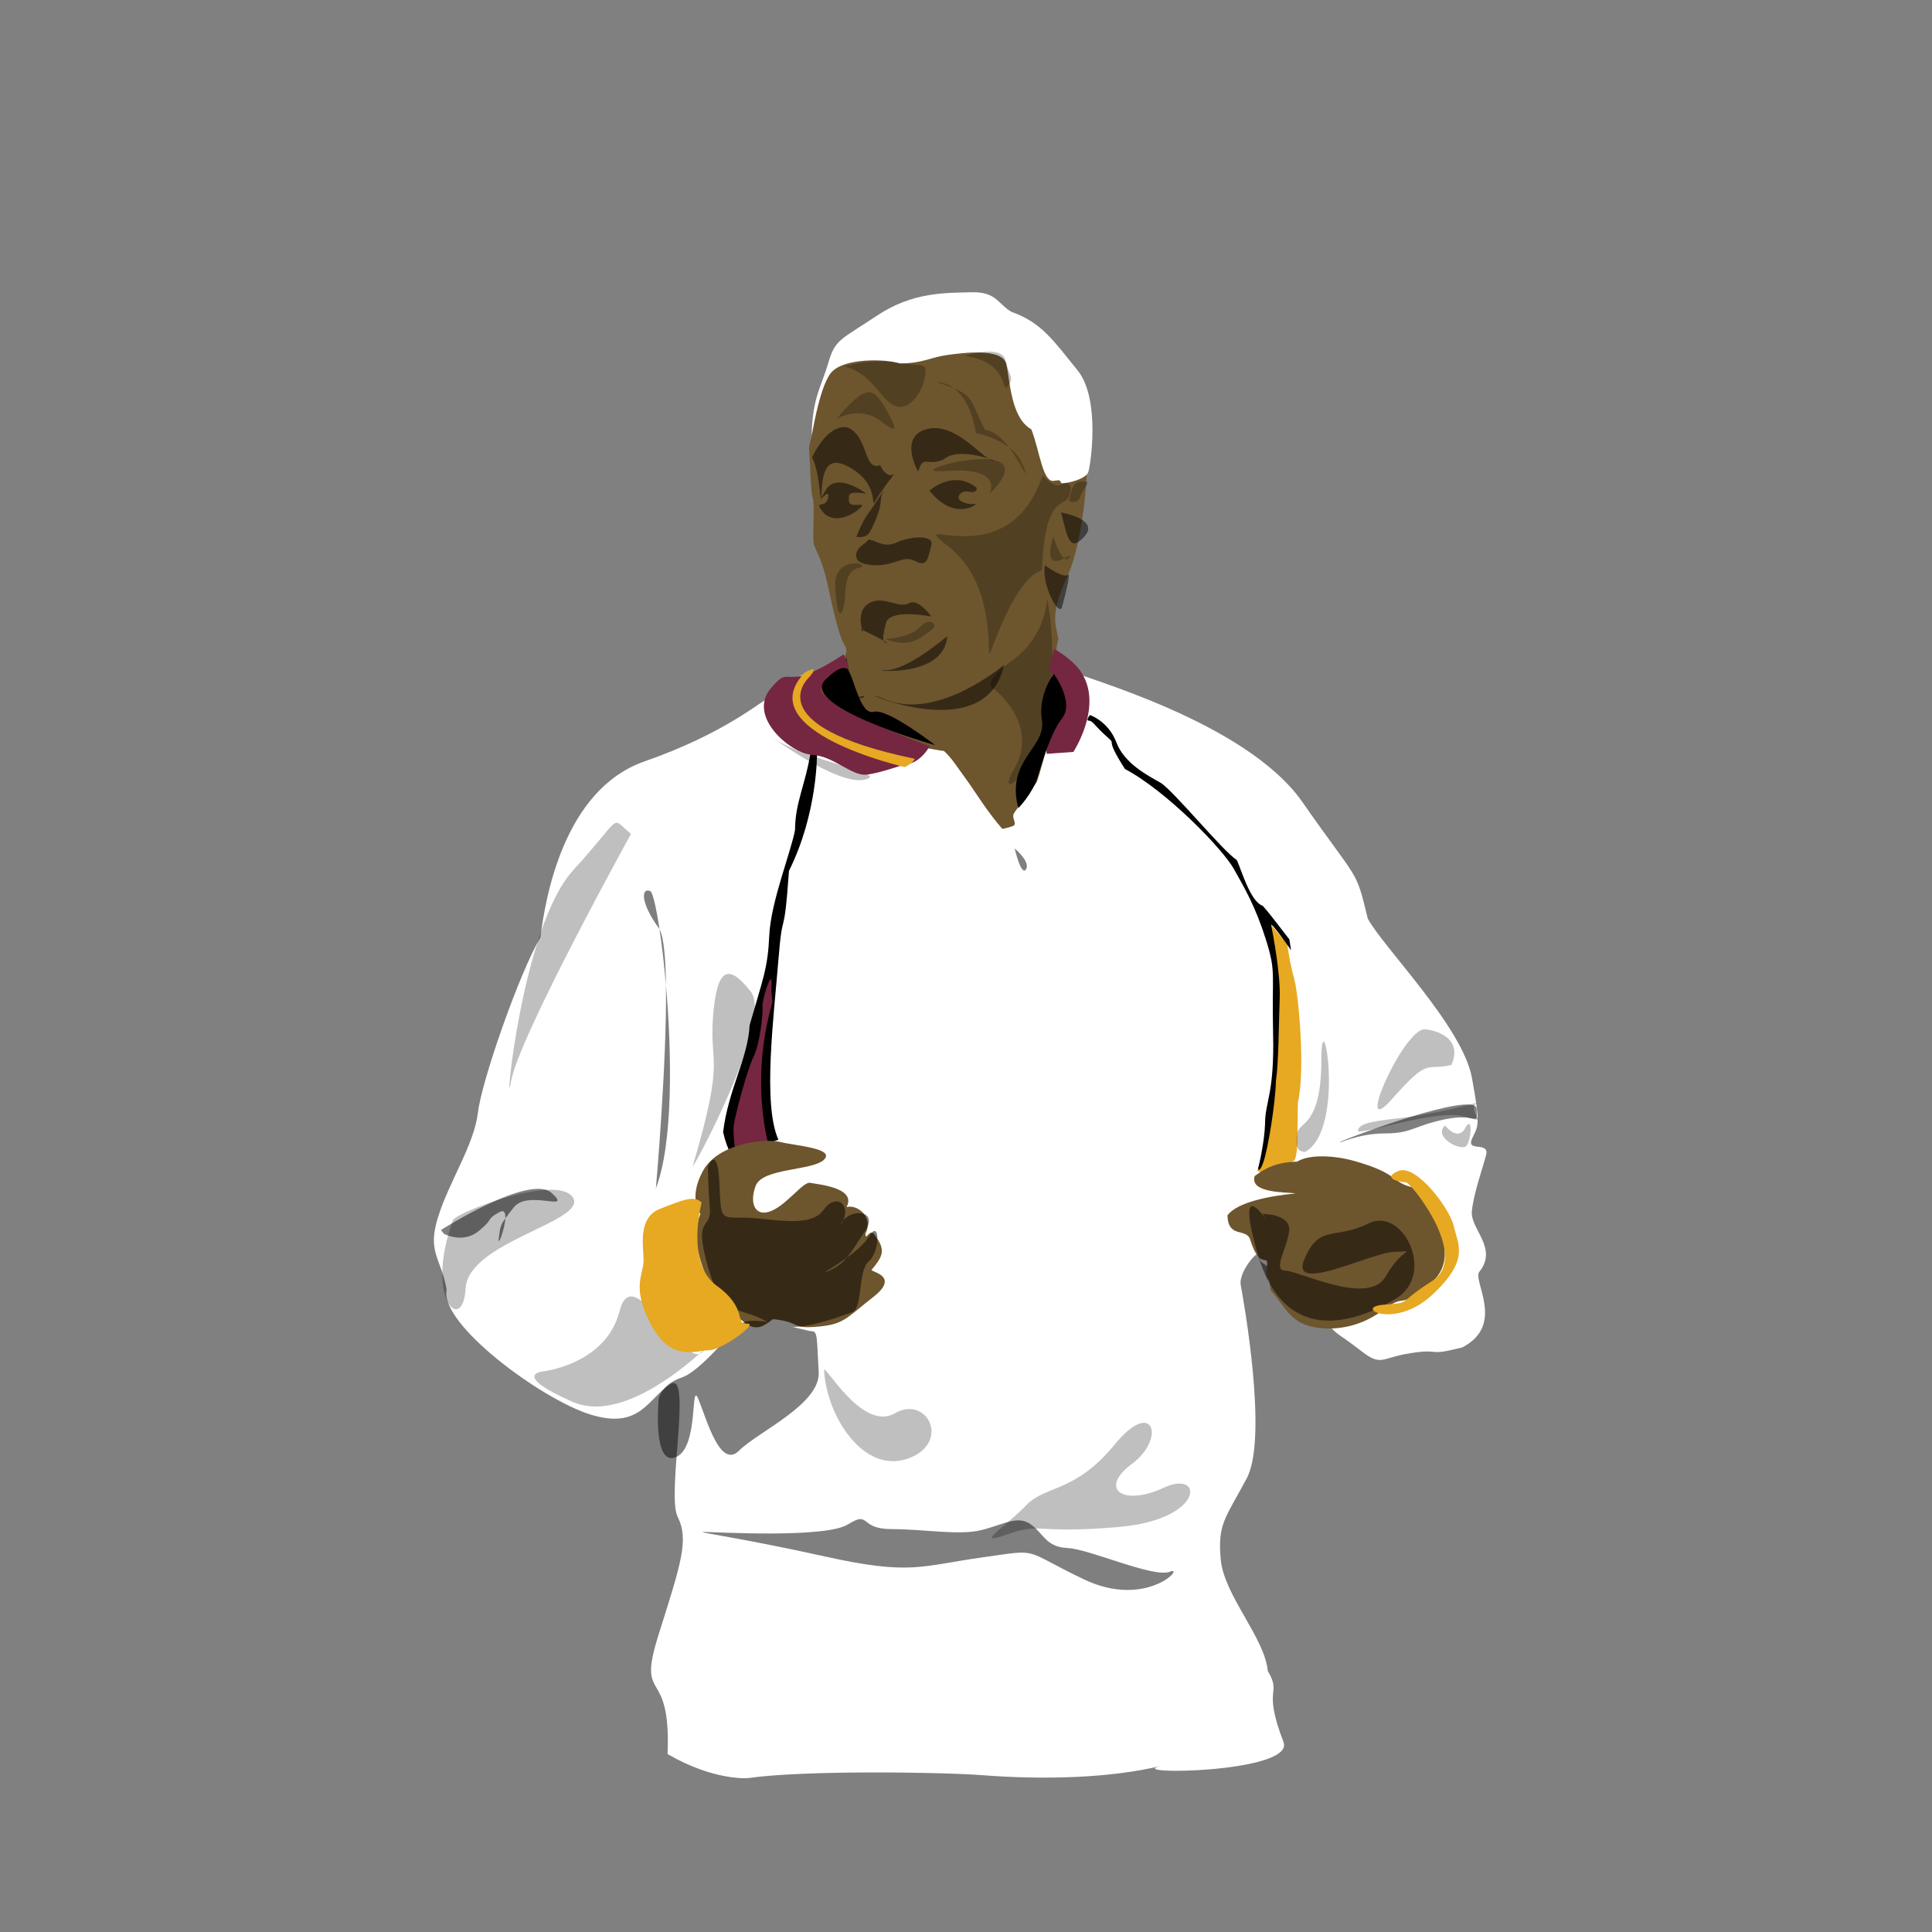 <?xml version="1.0" encoding="utf-8"?>
<!-- Generator: Adobe Illustrator 14.0.0, SVG Export Plug-In . SVG Version: 6.00 Build 43363)  -->
<!DOCTYPE svg PUBLIC "-//W3C//DTD SVG 1.0//EN" "http://www.w3.org/TR/2001/REC-SVG-20010904/DTD/svg10.dtd">
<svg version="1.0" id="Jamie_Lawrence_1_" xmlns="http://www.w3.org/2000/svg" xmlns:xlink="http://www.w3.org/1999/xlink" x="0px"
	 y="0px" width="510.236px" height="510.236px" viewBox="0 0 510.236 510.236" enable-background="new 0 0 510.236 510.236"
	 xml:space="preserve">
<rect x="0" y="0" width="510.236" height="510.236" fill="#808080" stroke="none"/>
<g id="Body_1_">
	<g id="body">
		<g>
			<path fill-rule="evenodd" clip-rule="evenodd" fill="#FFFFFF" d="M392.468,305.084c1-3.75-5.25-0.75-3.75-4.25s2.5-2.75,0-16.25
				s-23.5-34.5-27.5-42c-3.25-13.5-2.25-9.25-17.25-30.75s-58.75-33-61.5-34.75s-55.25-1.25-65.25,0s-9.75,5-13,6.5
				s-12.5,10-34,17.5s-26.25,36.5-27.5,46.5c-5.5,9.25-15.5,37.75-16.5,46.25s-7.5,18-10.5,27.5s0.75,10.75,2.25,19.25
				c-2,9,25,29,38,33s15-4,21-8s-1,29,2,35s1,12-5,31s3.333,7.667,2.333,31.667c12.491,7.212,21.333,6.333,21.333,6.333
				c14.627-2.123,51-1.59,61.762-0.762c16.714,1.285,34.095,0.714,47.095-2.429c-10.201,2.466,35.631,1.867,32.477-6.333
				c-5.715-14.857-0.285-12.19-4.143-18.763c-0.857-8.856-11.572-20-12.429-29.428c-0.857-9.429,1.143-10.715,6.856-21.429
				c5.715-10.715-0.856-47.144-1.57-51c-0.715-3.857,5.57-10.571,5-7.857c-0.572,2.714,3.285,1.857,2.428,5.143
				c-0.857,3.286,2.572,3,4.715,7.144c2.143,4.143,6.464,3.643,10.393,4.964c2.5,3.75,3.25,3.25,9,7.75s5.25,2,13.5,0.75
				s3.75,1,13.5-1.5c11.5-6,2.5-17.75,4.5-20c5-6.25-2.5-11.25-2-16S391.468,308.834,392.468,305.084z"/>
		</g>
	</g>
	<g id="Shape_6">
		<g>
			<path fill-rule="evenodd" clip-rule="evenodd" d="M215.768,198.984l-1.6-0.801c-1.4,9-4.2,13.801-4.2,21
				c-1,5.601-6.4,19-6.8,27.801c-0.4,8.8-1.6,11.199-5.2,23.8c-0.4,8.6-5.6,16.8-7,28.2c1.2,5.199,2.6,6.399,2.6,6.399
				s4.6-1.8,12-4.399c-4.2-9.4-1.2-32.4,0-47.4c1.2-15,1.4-3.8,2.8-23.6C215.968,214.784,215.768,198.984,215.768,198.984z"/>
		</g>
	</g>
	<g id="Shape_7">
		<g>
			<path fill-rule="evenodd" clip-rule="evenodd" fill="#752641" d="M203.768,259.984c0.2-4.801-2.6,4.399-2.4,5.8
				c0.2,1.399-0.6,9.8-2.4,13.399c-1.8,3.601-5,16.2-5.2,18c-0.2,1.801,0.2,6.601,1,9.2l8.4-3.399c0,0-5-15.601,0.2-36
				C204.568,263.384,203.568,264.784,203.768,259.984z"/>
		</g>
	</g>
	<g id="Shape_8">
		<g>
			<path fill-rule="evenodd" clip-rule="evenodd" fill="#E7A822" d="M341.768,258.384c-1.2-4.2-1.8-9-1.8-9l-6.8-8.2
				c1.2,2.4,3,7.2,3.6,11.4c0.601,4.2,0,12.2,0.8,21c-0.6,9-0.6,10.8-2.399,20c-0.4,11-3.2,15.6-3.2,15.6l6.2,2.601
				c0,0,1.6-4.601,3.2-5c1.6-0.4,1.199-6.8,1.399-15.601C344.768,282.584,342.968,262.584,341.768,258.384z"/>
		</g>
	</g>
	<g id="Shape_5">
		<g>
			<path fill-rule="evenodd" clip-rule="evenodd" d="M332.218,308.584c0,0.034,0.01,0.023,0.026-0.015
				C332.224,308.503,332.218,308.48,332.218,308.584z M340.968,250.959c0,0-0.5-3.25-0.5-3s-4.5-6-7-8.75
				c-3.375-1.125-5.75-10-6.875-12.125c-3.5-2.125-16.875-18.5-20.125-20.375s-9.5-5-11.625-10.625s-7-7.25-7-7.25
				s-1.25,1.5-0.25,1.5s1.5,1.375,4.625,4.125s-1-0.5,4.875,8.625c11.25,6,25.875,21.25,28.75,26.375s5.75,10,8.5,18.75
				s1.5,8.625,1.875,24.75s-2.125,17.875-2.125,23.875c-0.116,4.536-1.638,11.229-1.849,11.735c0.075,0.255,0.358,1.189,1.349-1.485
				c1.25-3.375,3.25-15.75,3.375-21.625c0.75-5.125,0.75-15.625,1-21.875s-1.875-17.5-2.25-19.125S340.968,250.959,340.968,250.959z
				"/>
		</g>
	</g>
</g>
<g id="HEad_1_">
	<g id="Head_1_">
		<g>
			<path fill-rule="evenodd" clip-rule="evenodd" fill="#6D552E" d="M286.567,112.784c-1.6-5.8-11.199-24.4-16.8-25.601
				c-5.6-1.199-36.4-1.399-37.4-1c-1,0.4-17.4,9-17.6,26.4c-0.367,4.15-1.3,4.25-1.05,6.667c0.25,2.416,0.333,10.833,0.917,12.25
				c0.583,1.416-0.083,10.25,0.25,12c0.333,1.75,2.083,3.416,3.75,11.166c1.667,7.75,3.083,13.5,4.25,15.417
				c1.167,1.917,1.417,3.417-4.667,7.5s-4.322,3.105-2.75,5.417c8.333,12.25,33.833,15.333,33.833,15.333s0.83,0.712,2.013,2.172
				c0.818,1.01,1.805,2.508,2.803,3.841c2.112,2.819,4.542,6.652,6.541,9.419c2.318,3.207,4.06,5.151,4.06,5.151
				s1.416-0.25,2.75-0.75s-0.334-2.083,0.25-3.25c0.584-1.166,5.666-7.333,6.166-8.583s2.641-9.06,2.984-10.417
				c3-8.733,1-23.467,2.699-27.133c-0.949-4.282-2.199-6.8,2.4-16.8S288.168,118.584,286.567,112.784z"/>
		</g>
	</g>
	<g id="Hair_1_">
		<g>
			<path fill-rule="evenodd" clip-rule="evenodd" fill="#FFFFFF" d="M284.567,97.784c-6.199-7.601-9.399-12.601-17.399-15.4
				c-3.515-1.961-4-5.399-10.601-5.2c-6.6,0.2-15.399-0.199-25,6.2c-9.6,6.4-11,6.2-12.8,12.4c-1.8,6.2-4.2,9.2-4.4,19
				c-0.024,1.199,1.8-12,5-16.2c3.2-4.2,14.8-3.8,18.2-2.6c6,0,8.2-1.601,12.4-2.2c4.2-0.601,14.8-2,15.8,2.399
				c1,4.4,1.2,14.2,6.601,17.2c2.199,5.601,3,14.2,6,13.601c3-0.601,0.6,1,3,0.6c2.399-0.4,5.399-1.4,6-2.8
				C287.968,123.384,290.768,105.384,284.567,97.784z"/>
		</g>
	</g>
</g>
<g id="left_hand_1_">
	<g>
		<path fill-rule="evenodd" clip-rule="evenodd" fill="#6D552E" d="M230.168,335.384c3-3.6,3.8-5.2,1-9c-1.4-2.6-2.6,1.8-2.6-0.6
			c2.2-4.2-2-7.8-5-7c2.8-5.2-7.8-6-9.6-6.4c-1.8-0.399-6,5.601-10.2,7.4c-4.2,1.8-6-1.8-4.2-6.601
			c1.8-4.8,15.066-3.933,18.066-6.933s-7.667-3.667-11.667-4.667s-16.333,0.333-20.333,7.667c-4,7.333-0.667,11.333-0.667,11.333
			c-2.8,7.2,0.8,14,1.8,17.6c1,3.601,6.6,8.601,10,11.2c3.4,2.601,5.6,0.2,7.4-1c7.6,0.8,4.4,2.601,11.6,2c7.2-0.6,7.6-2.2,14.8-7.8
			C237.768,336.984,230.168,335.984,230.168,335.384z"/>
	</g>
</g>
<g id="right_hand_1_">
	<g>
		<path fill-rule="evenodd" clip-rule="evenodd" fill="#6D552E" d="M373.968,313.784c-7-1.4-3.73-3.652-16.4-7.2
			c-5-1.4-11.685-1.851-15,0.2c-5.43,0.175-8.199,1.6-11.199,3.8c-1.472,4.655,8.6,4.2,10.8,4.6c-6.4,0.601-15.4,2.2-18,5.801
			c0.2,6.199,5,3.199,6,6.399c2.7,8.644,5,3.2,4.399,7.2c-0.6,4,0.601,1.4,1,6.2c2.801,2.8,4.4,7.2,9,9
			c4.601,1.8,13.2,1.8,20.4-3.601c7.2-5.399,3.6,0.601,13.2-7.6C387.768,330.384,373.968,313.784,373.968,313.784z"/>
	</g>
</g>
<g id="Shirt_25_x25__1_" opacity="0.251">
	<g id="Shape_43">
		<g>
			<path fill-rule="evenodd" clip-rule="evenodd" d="M151.301,229.917c-13.667,15-18.333,67.334-16.333,55.667
				s31.667-65.333,31.667-65.333C160.968,215.584,164.968,214.917,151.301,229.917z"/>
		</g>
	</g>
	<g id="Shape_44">
		<g>
			<path fill-rule="evenodd" clip-rule="evenodd" d="M375.635,271.917c-6.001,2-18.001,29.667-8.001,18.334
				c10.001-11.334,8.667-7.334,15.667-9C386.968,273.251,376.899,271.496,375.635,271.917z"/>
		</g>
	</g>
	<g id="Shape_45">
		<g>
			<path fill-rule="evenodd" clip-rule="evenodd" d="M386.968,297.917c-2,3.667-5.333-0.666-5.333-0.666
				c-3.334,3,4.333,7,5.666,5.333C388.635,300.917,388.968,294.251,386.968,297.917z"/>
		</g>
	</g>
	<g id="Shape_46">
		<g>
			<path fill-rule="evenodd" clip-rule="evenodd" d="M389.968,291.251c0,0-11,3-20,4s-11,1.666-11.334,3.333
				c-0.332,1.667,21.001-6,28.334-3.667C394.301,297.251,386.968,293.917,389.968,291.251z"/>
		</g>
	</g>
	<g id="Shape_47">
		<g>
			<path fill-rule="evenodd" clip-rule="evenodd" d="M236.301,373.251c-8.667,5-18.797-13.688-18.667-11.334
				c0.667,12,10.333,27.334,22,23.334C251.301,381.251,244.968,368.251,236.301,373.251z"/>
		</g>
	</g>
	<g id="Shape_48">
		<g>
			<path fill-rule="evenodd" clip-rule="evenodd" d="M307.302,392.917c-10.668,5-17.334,0.334-8.334-6.333s5.666-17.667-4.666-5
				c-10.334,12.667-18.334,10.667-23.334,16s-14.334,11-5,7.667c9.334-3.334,7,0,29.666-2
				C318.302,401.251,317.968,387.917,307.302,392.917z"/>
		</g>
	</g>
	<g id="Shape_49">
		<g>
			<path fill-rule="evenodd" clip-rule="evenodd" d="M348.968,279.917c0,17.667-6,16.334-6.334,19.334c-0.332,3-0.666,4.666,2,5
				C355.634,298.251,348.968,262.251,348.968,279.917z"/>
		</g>
	</g>
	<g id="Shape_50">
		<g>
			<path fill-rule="evenodd" clip-rule="evenodd" d="M198.301,261.917c-6-7.666-9-6.333-10,6.667s3.333,10-5.333,39.333
				C182.371,309.939,204.301,269.584,198.301,261.917z"/>
		</g>
	</g>
	<g id="Shape_51">
		<g>
			<path fill-rule="evenodd" clip-rule="evenodd" d="M151.301,316.251c-4-6.334-30.9,3.899-31.667,6
				c-7.667,21,2.667,30.333,3.333,18C123.634,327.917,155.301,322.584,151.301,316.251z"/>
		</g>
	</g>
	<g id="Shape_52">
		<g>
			<path fill-rule="evenodd" clip-rule="evenodd" d="M163.634,346.251c-3.667,14.333-20.667,16-20.667,16s-7.667,1,8.333,8
				c12.044,5.27,28.239-8.157,33.38-12.703C179.118,359.17,167.088,332.749,163.634,346.251z M184.682,357.548
				c0.343-0.1,0.662-0.302,0.953-0.631C186.871,355.517,186.37,356.055,184.682,357.548z"/>
		</g>
	</g>
	<g id="Shape_53">
		<g>
			<path fill-rule="evenodd" clip-rule="evenodd" d="M204.301,194.917c-1.928-1.356,16.667,12.667,24,11
				C235.634,204.251,213.301,201.251,204.301,194.917z"/>
		</g>
	</g>
</g>
<g id="Head_Shadows_1_">
	<g id="_x35_0_x25__1_" opacity="0.502">
		<g id="Shape_9_1_">
			<g>
				<path fill-rule="evenodd" clip-rule="evenodd" d="M267.968,224.084c0,0,1.75,7.5,3,5.5S267.968,224.084,267.968,224.084z"/>
			</g>
		</g>
		<g id="Shape_10_1_">
			<g>
				<path fill-rule="evenodd" clip-rule="evenodd" d="M229.468,326.584c-1.128,1.881-3.53,3.902-5.848,5.587
					c-1.23,1.443-2.563,2.485-4.652,3.413c-2.808,1.248,0.807-0.618,4.652-3.413c1.421-1.666,2.705-3.871,4.848-7.087
					c3.566-5.351-3.198-5.927-5.771-2.799c-0.191,0.423-0.418,0.854-0.729,1.299c0.163-0.487,0.417-0.919,0.729-1.299
					c1.958-4.336-2.041-7.257-5.229-2.701c-3.5,5-14.5,2-21,2s-6,0.5-6.5-9.5s-3-4-3-4s0,5,0.5,11s-4.5,1.5-0.5,15.5
					s9.5,10.5,15.5,14.5s19.5-1.5,22.5-2.5s1.5-11,4.5-13.5S232.468,321.584,229.468,326.584z"/>
			</g>
		</g>
		<g id="Shape_11_1_">
			<g>
				<path fill-rule="evenodd" clip-rule="evenodd" d="M361.468,323.084c-9,4.5-13,0-17,9.5s18-2,24-2s2-1.5-2.5,6.5
					s-23-1.5-26.5-1.5s0.5-6,1-10.5s-7-4.5-7-4.5c0.6,0.96,0.932,1.47,1.066,1.674c0.09,0.133,0.099,0.15,0,0
					c-0.811-1.186-8.105-11.456-2.566,8.326c7,25,25.5,19,36.5,12.5S370.468,318.584,361.468,323.084z"/>
			</g>
		</g>
		<g id="Shape_12_1_">
			<g>
				<path fill-rule="evenodd" clip-rule="evenodd" d="M235.718,125.334c-1.25,0.75-3-1.5-3.25-2.5c-4.5,1.75-3-7.75-8.75-10
					c-5.5-0.75-9.25,8-9.25,8c2.25,4,2.25,15.25,2.5,9.5s1.25-11,8.5-6.25s4,11.25,6,7.75S236.968,124.584,235.718,125.334z"/>
			</g>
		</g>
		<g id="Shape_13_1_">
			<g>
				<path fill-rule="evenodd" clip-rule="evenodd" d="M244.718,113.334c-7.5,2-2.25,11.25-2.25,11.25c1.5-4.75,2.25-1.25,6.75-3.25
					c2.73-2.56,8.95-1.16,11.753-0.251C257.75,118.974,251.436,111.542,244.718,113.334z M260.971,121.083
					c0.375,0.246,0.71,0.423,0.997,0.501C262.841,121.822,262.274,121.505,260.971,121.083z"/>
			</g>
		</g>
		<g id="Shape_14_1_">
			<g>
				<path fill-rule="evenodd" clip-rule="evenodd" d="M257.468,133.084c-1.25,0.25-5.5-0.5-4-2.5s4.25,0.75,4.5-1.75
					c-6.25-5-12.5,0.75-12.5,0.75C252.218,138.084,258.718,132.834,257.468,133.084z"/>
			</g>
		</g>
		<g id="Shape_15_1_">
			<g>
				<path fill-rule="evenodd" clip-rule="evenodd" d="M224.218,132.334c-0.25-2.25,0.25-2.5,4.5-2c0,0-7.75-6-10.75-0.75
					s1.25-1.5,0.75,1.75s-4,0.5-1.5,3.75s7.25,1.5,9.75-0.75S224.468,134.584,224.218,132.334z"/>
			</g>
		</g>
		<g id="Shape_16_1_">
			<g>
				<path fill-rule="evenodd" clip-rule="evenodd" d="M227.968,167.084c0,0-0.117-0.293-0.252-0.757
					c-0.303-0.148-0.498-0.243-0.498-0.243L227.968,167.084z M234.218,169.834c0.358,0.072-0.077-0.212-0.863-0.645
					C233.496,169.561,233.778,169.746,234.218,169.834z M239.968,159.334c-2.5,1.5-6.75-2.25-10.5,0
					c-2.899,1.739-2.213,5.411-1.752,6.993c1.159,0.566,4.09,2.009,5.64,2.863c-0.26-0.685-0.036-2.013,0.613-4.605
					c1-4,12-1.75,12-1.75S242.468,157.834,239.968,159.334z"/>
			</g>
		</g>
		<g id="Shape_18_1_">
			<g>
				<path fill-rule="evenodd" clip-rule="evenodd" d="M281.968,151.834c-1,1-6-2.5-6-2.5c-1,5,3.75,13.75,4.5,11
					S282.968,150.834,281.968,151.834z"/>
			</g>
		</g>
		<g id="Shape_19_1_">
			<g>
				<path fill-rule="evenodd" clip-rule="evenodd" d="M280.218,135.334c1.75,6.75,2.25,10.75,6.25,6.25
					S280.218,135.334,280.218,135.334z"/>
			</g>
		</g>
		<g id="Shape_20_1_">
			<g>
				<path fill-rule="evenodd" clip-rule="evenodd" d="M175.882,260.194c-0.093-7.117-0.574-12.689-1.703-14.771
					C174.796,249.521,175.398,254.606,175.882,260.194z M171.718,235.334c-2.5-1-2.5,3.25,2.25,9.75
					c0.073,0.1,0.144,0.214,0.212,0.339C173.282,239.459,172.354,235.588,171.718,235.334z M175.882,260.194
					c0.268,20.439-2.665,53.64-2.665,53.64C177.783,301.993,177.463,278.432,175.882,260.194z"/>
			</g>
		</g>
		<g id="Shape_21_1_">
			<g>
				<path fill-rule="evenodd" clip-rule="evenodd" d="M133.46,321.771c-1.405,1.966-1.378,2.581-1.742,5.313
					C131.381,329.605,133.304,324.669,133.46,321.771z M145.718,315.084c-5.75-5.25-29.25,9.75-29.25,9.75l0.75,1
					c0,0,5,2.75,9.25-0.75s1.75-3,5.5-5c1.228-0.655,1.568,0.275,1.492,1.687c0.523-0.732,1.24-1.647,2.258-2.937
					C139.468,314.084,151.468,320.334,145.718,315.084z"/>
			</g>
		</g>
		<g id="Shape_22_1_">
			<g>
				<path fill-rule="evenodd" clip-rule="evenodd" d="M389.968,292.834c-0.25-5-35,8-36,8.75s4.5-2.25,11.75-2.25s7.5-2,16-3.75
					S390.218,297.834,389.968,292.834z"/>
			</g>
		</g>
		<g id="Shape_23_1_">
			<g>
				<path fill-rule="evenodd" clip-rule="evenodd" d="M214.468,351.584c-1.5,0-15.25-4.25-18.25-2.25s-11,12.75-16.25,14.5
					s-6,5.5-6,5.5s-1.75,18,4.5,15.5s3.75-20.75,6-15.25s5.75,18.5,10.75,13.5s21.5-12.25,21-20.75S215.968,351.584,214.468,351.584
					z"/>
			</g>
		</g>
		<g id="Shape_24_1_">
			<g>
				<path fill-rule="evenodd" clip-rule="evenodd" d="M308.968,415.084c-4.25,1.75-21.25-6-27-6.25s-6.25-3.75-9.75-6.25
					s-7,0-13,1.5s-15-0.25-23.75-0.25s-5.5-5-11.5-1.25s-35.25,2-38,2s9.5,1.5,32,6.5s25.25,2.5,41.25,0.25s10.25-2.25,27,5.75
					S313.218,413.334,308.968,415.084z"/>
			</g>
		</g>
		<g id="Shape_25_1_">
			<g>
				<path fill-rule="evenodd" clip-rule="evenodd" d="M236.968,143.184c-3,1.4-4.6,0.2-6.4-0.399c-1.8-0.601-0.8-0.2-2.6,1
					s-2.4,3-1.4,4.2c1,1.199,5,1.8,8.6,0.8c3.6-1,4.2-1.8,7-0.4c2.8,1.4,3-1.399,3.8-4.399S239.968,141.784,236.968,143.184z"/>
			</g>
		</g>
		<g id="Shape_26_1_">
			<g>
				<path fill-rule="evenodd" clip-rule="evenodd" d="M229.168,135.784c-1.4,1.8-3,6-3,6s2.2,0.399,3.2-0.8c1-1.2,2.6-5.2,3-7
					c0.4-1.801,0-2.801,1.2-4.801C234.768,127.184,230.568,133.984,229.168,135.784z"/>
			</g>
		</g>
		<g id="Shape_40_1_">
			<g>
				<path fill-rule="evenodd" clip-rule="evenodd" d="M233.768,176.984c-5.8-0.2,15.6,2.8,16.4-9
					C250.168,167.984,239.568,177.184,233.768,176.984z"/>
			</g>
		</g>
		<g id="Shape_41_1_">
			<g>
				<path fill-rule="evenodd" clip-rule="evenodd" d="M233.968,184.784c-13.8-5.601,26.2,14.6,31.2-9.2
					C265.168,175.584,247.768,190.384,233.968,184.784z"/>
			</g>
		</g>
		<g id="Shape_42_1_">
			<g>
				<path fill-rule="evenodd" clip-rule="evenodd" d="M226.64,184.058c-1.971-1.821-3.072-10.474-3.072-10.474
					C219.305,184.108,223.913,184.427,226.64,184.058z M226.64,184.058c0.407,0.376,0.85,0.468,1.328,0.126
					C228.902,183.516,228.006,183.873,226.64,184.058z"/>
			</g>
		</g>
	</g>
	<g id="_x32_5_x25__1_" opacity="0.251">
		<g id="Shape_28">
			<g>
				<path fill-rule="evenodd" clip-rule="evenodd" d="M233.568,107.384c-3-5.2-5-5.8-12.6,3.2c0,0,6.2-3.6,11.6,0.6
					C237.968,115.384,236.568,112.584,233.568,107.384z"/>
			</g>
		</g>
		<g id="Shape_29">
			<g>
				<path fill-rule="evenodd" clip-rule="evenodd" d="M260.168,113.584c-3.716-7.159-2.797-8.77-8.25-11.036
					c2.212,1.641,4.676,4.991,5.849,11.836c3.499,0.796,6.478,2.021,8.735,3.792C264.698,115.818,262.486,113.729,260.168,113.584z
					 M247.568,100.984c1.798,0.588,3.21,1.09,4.351,1.563C249.606,100.833,247.568,100.984,247.568,100.984z M270.567,123.984
					c-0.736-2.393-2.14-4.299-4.064-5.809C269.679,122.322,271.588,127.3,270.567,123.984z"/>
			</g>
		</g>
		<g id="Shape_30">
			<g>
				<path fill-rule="evenodd" clip-rule="evenodd" d="M249.768,124.384c15.4-1.2,11.601,6,11.601,6
					C278.567,113.384,234.368,125.584,249.768,124.384z"/>
			</g>
		</g>
		<g id="Shape_31">
			<g>
				<path fill-rule="evenodd" clip-rule="evenodd" d="M236.768,95.784c-7-1.2-13.6,1-13.6,1c7,2,8.8,7.6,12.4,10
					c3.6,2.399,7.6-2,8.6-6.8C245.168,95.184,243.768,96.984,236.768,95.784z"/>
			</g>
		</g>
		<g id="Shape_32">
			<g>
				<path fill-rule="evenodd" clip-rule="evenodd" d="M280.168,127.984c-1.601,1.199-4.8-2.4-4.8-2.4c-9.601,28-38,8.4-24.601,19
					c13.4,10.6,9.2,32,11,27.2s7.2-19.4,13.4-21.2c0.8-20.4,6-16.4,7.2-19.6C283.567,127.784,281.768,126.784,280.168,127.984z"/>
			</g>
		</g>
		<g id="Shape_33">
			<g>
				<path fill-rule="evenodd" clip-rule="evenodd" d="M220.568,155.184c0.6,9,1.8,7.4,2.4,4.4s-0.4-8.6,3.8-9.6
					C230.968,148.984,219.968,146.184,220.568,155.184z"/>
			</g>
		</g>
		<g id="Shape_35">
			<g>
				<path fill-rule="evenodd" clip-rule="evenodd" d="M276.567,157.984c0,0-0.199,10-9.199,16.399c-9,6.4-4.801,7.601-4.801,7.601
					s12.2,9.399,5.2,21.199C260.768,214.984,283.567,199.584,276.567,157.984z"/>
			</g>
		</g>
		<g id="Shape_36">
			<g>
				<path fill-rule="evenodd" clip-rule="evenodd" d="M278.168,141.584c-2.306,7.941,0.8,6.941,2.861,5.878
					C279.566,146.358,278.168,141.584,278.168,141.584z M281.029,147.462c0.453,0.343,0.913,0.336,1.339-0.279
					C283.016,146.249,282.187,146.866,281.029,147.462z"/>
			</g>
		</g>
		<g id="Shape_37">
			<g>
				<path fill-rule="evenodd" clip-rule="evenodd" d="M265.567,95.184c-1-4.399-10.8-1.199-10.8-1.199c12,1.6,9.601,10.399,11.4,8
					C267.968,99.584,266.567,99.584,265.567,95.184z"/>
			</g>
		</g>
		<g id="Shape_38">
			<g>
				<path fill-rule="evenodd" clip-rule="evenodd" d="M286.567,127.184c-1.8,0-3.199-0.8-4.199,5.2c0,0,2.199,1,3-1.399
					C286.168,128.584,288.368,127.184,286.567,127.184z"/>
			</g>
		</g>
		<g id="Shape_39">
			<g>
				<path fill-rule="evenodd" clip-rule="evenodd" d="M242.968,165.584c-2.4,2.8-9.05,3.2-9.05,3.2c6.8,2.8,9.85-1,12.05-2.4
					C248.168,164.984,245.368,162.784,242.968,165.584z"/>
			</g>
		</g>
	</g>
</g>
<g id="collar_1_">
	<g id="Shape_1_1_">
		<g>
			<path fill="#752641" d="M216.968,181.584c1.661-2.658,5.08-4.427,7.193-5.319c-0.411-1.144-0.913-2.401-1.348-3.459
				c-16.922,11.104-13.234,1.84-19.245,8.978c-6.4,7.6,5.6,17.399,11,17.6s10.4,5.601,14.2,5.2c3.8-0.4,8.6-2.4,11-2.8
				c2.4-0.4,4.7-2.7,5.7-4.7C245.468,197.084,214.468,185.584,216.968,181.584z M285.168,176.984
				c-1.332-1.815-3.677-3.768-6.726-5.609c-0.65,2.002-0.999,3.907-1.254,5.343c2.195,4.026,4.881,10.463,2.279,14.366c-4,6-3,8-3,8
				l7-0.5C283.468,198.584,291.768,185.984,285.168,176.984z"/>
		</g>
	</g>
	<g id="Shape_2_1_">
		<g>
			<path fill-rule="evenodd" clip-rule="evenodd" fill="#E7A822" d="M213.768,178.784c0,0,3.2-3.601-1.2-1.2
				c-15,15.6,26.4,25,26.4,25s2.4-1.2,2.6-2.2C199.168,191.584,213.768,178.784,213.768,178.784z"/>
		</g>
	</g>
	<g id="Shape_54_1_">
		<g>
			<path fill-rule="evenodd" clip-rule="evenodd" fill="#E7A822" d="M197.301,349.584c-3.333,0.333,0.333-4-8-10c-8.333-6-4-22-4-22
				c-2-2-5-0.667-11,1.667c-6,2.333-4.333,10-4.333,13.666c0,3.667-3.333,7,2,17s12,6.667,15.333,6.667
				C190.634,356.584,200.634,349.251,197.301,349.584z"/>
		</g>
	</g>
	<g id="Shape_55_1_">
		<g>
			<path fill-rule="evenodd" clip-rule="evenodd" fill="#E7A822" d="M383.968,323.917c-1-4.666-10-16.666-14.666-14.666
				c-4.668,2,0.666,3,2,3c1.333,0,16.999,19.666,6.999,26c-9.999,6.333-5,5.666-12.999,6.333c-8,0.667,3,6.667,12.999-2.667
				C388.301,332.584,384.968,328.584,383.968,323.917z"/>
		</g>
	</g>
</g>
<g id="Black_Shade_1_">
	<g id="Shape_3">
		<g>
			<path fill-rule="evenodd" clip-rule="evenodd" d="M230.768,187.984c-3.6,1-5.2-9-6.8-11s-5.4,2-5.4,2
				c-9.4,7.199,28.4,17.8,28.4,17.8S234.368,186.984,230.768,187.984z"/>
		</g>
	</g>
	<g id="Shape_4">
		<g>
			<path fill-rule="evenodd" clip-rule="evenodd" d="M278.335,177.984c-2,2.6-3.967,7.399-3.167,12.199
				c0.8,4.801-3.601,7.801-5.8,13c-2.2,5.2-0.4,10.2-0.4,10.2s3.6-3.6,5-8c1.4-4.399,3.4-11.6,6.6-15.8
				C283.768,185.384,278.335,177.984,278.335,177.984z"/>
		</g>
	</g>
</g>
</svg>
